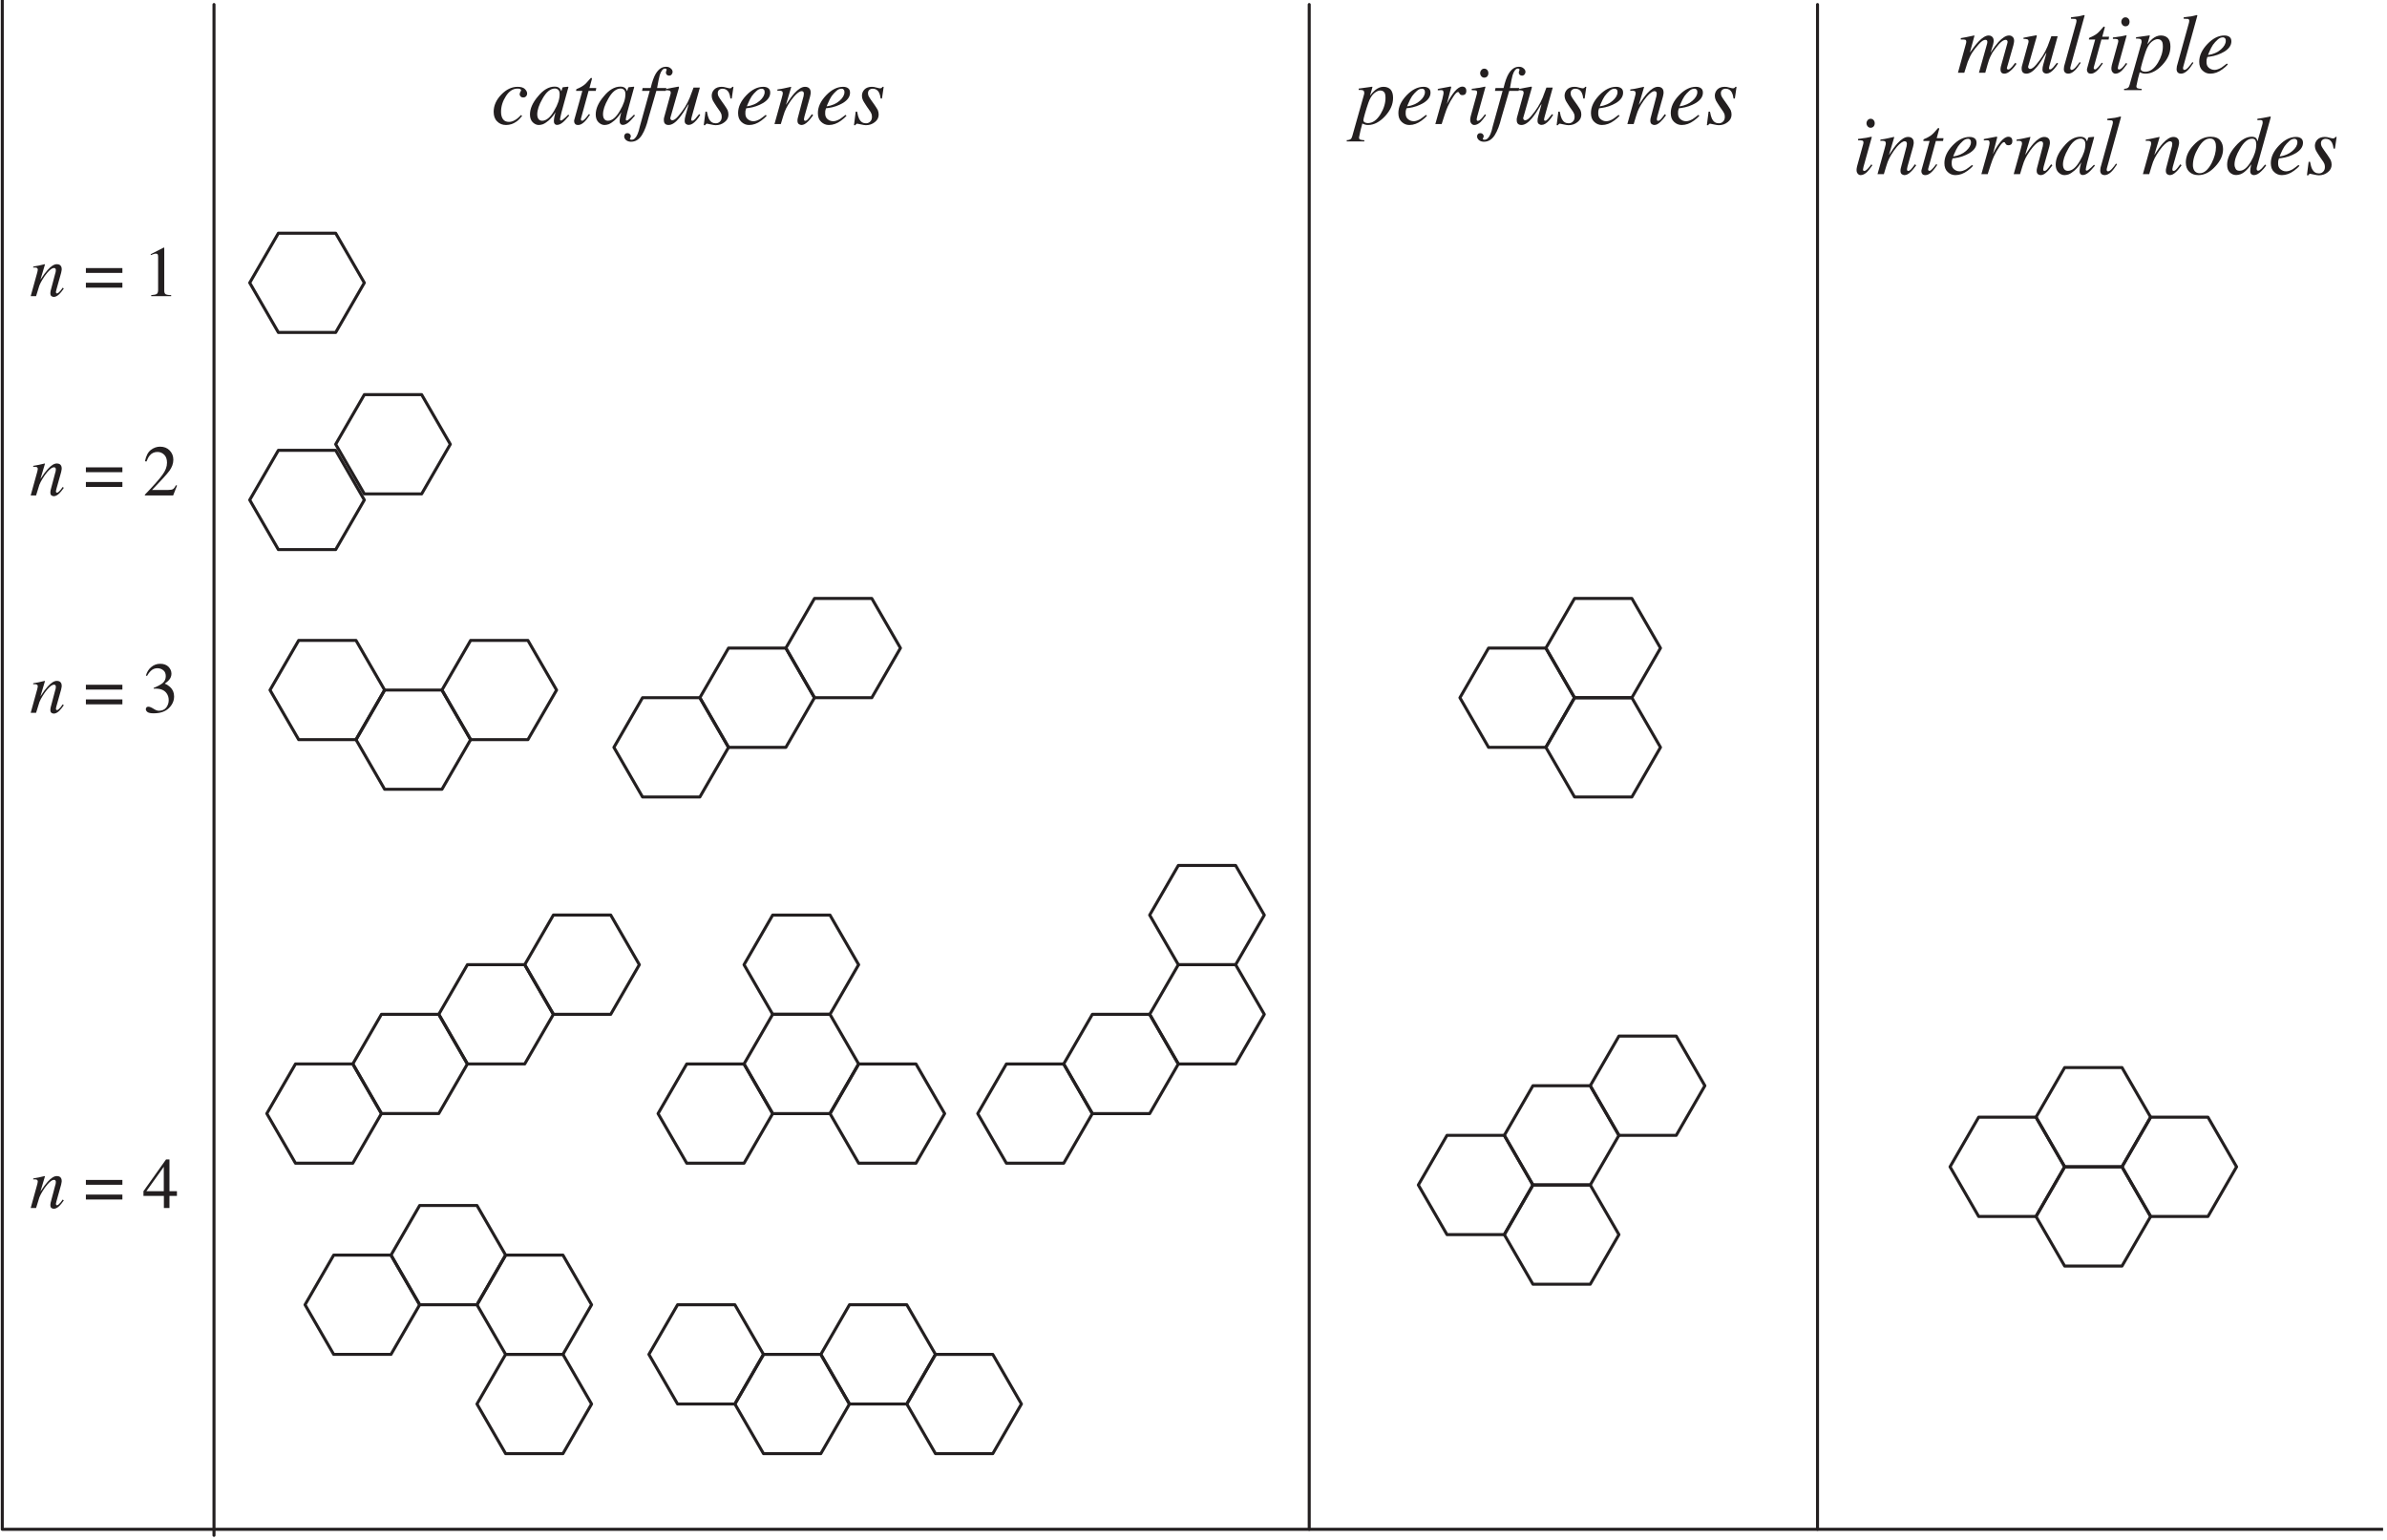 <?xml version="1.0" encoding="UTF-8"?>
<svg xmlns="http://www.w3.org/2000/svg" xmlns:xlink="http://www.w3.org/1999/xlink" width="394.48" height="254.5" viewBox="0 0 394.48 254.5">
<defs>
<g>
<g id="glyph-0-0">
<path d="M 9.188 0 L 9.188 -7.797 L -0.109 -7.797 L -0.109 0 Z M 0.969 -1.078 L 0.969 -6.719 L 8.109 -6.719 L 8.109 -1.078 Z M 0.969 -1.078 "/>
</g>
<g id="glyph-0-1">
<path d="M 1.109 0 C 1.359 -0.844 1.547 -1.438 1.656 -1.766 C 1.781 -2.078 1.953 -2.406 2.156 -2.734 C 2.422 -3.172 2.688 -3.562 2.953 -3.859 C 3.406 -4.391 3.781 -4.656 4.062 -4.656 C 4.188 -4.656 4.266 -4.625 4.312 -4.547 C 4.359 -4.484 4.375 -4.406 4.375 -4.312 C 4.375 -4.266 4.375 -4.203 4.359 -4.094 C 4.344 -4 4.328 -3.875 4.266 -3.719 L 3.516 -0.891 C 3.5 -0.828 3.5 -0.766 3.484 -0.688 C 3.469 -0.609 3.469 -0.531 3.469 -0.484 C 3.469 -0.25 3.531 -0.078 3.656 0 C 3.766 0.078 3.906 0.125 4.031 0.125 C 4.328 0.125 4.625 -0.031 4.938 -0.328 C 5.125 -0.5 5.375 -0.812 5.688 -1.25 L 5.516 -1.406 C 5.234 -1 5.031 -0.75 4.891 -0.641 C 4.766 -0.516 4.656 -0.453 4.562 -0.453 C 4.5 -0.453 4.453 -0.484 4.422 -0.531 C 4.406 -0.578 4.391 -0.625 4.391 -0.688 C 4.391 -0.719 4.391 -0.781 4.422 -0.859 C 4.438 -0.953 4.453 -1.016 4.469 -1.078 L 5.25 -3.859 C 5.266 -3.984 5.297 -4.094 5.312 -4.188 C 5.344 -4.297 5.344 -4.391 5.344 -4.484 C 5.344 -4.828 5.219 -5.047 4.984 -5.188 C 4.859 -5.25 4.719 -5.281 4.531 -5.281 C 4.094 -5.281 3.594 -4.969 3.031 -4.344 C 2.703 -3.984 2.297 -3.453 1.828 -2.719 L 2.578 -5.234 C 2.578 -5.25 2.562 -5.266 2.531 -5.281 L 1.516 -5.047 C 1.375 -5.031 1.266 -5 1.156 -4.984 C 1.047 -4.969 0.875 -4.938 0.641 -4.891 L 0.641 -4.703 C 0.688 -4.719 0.734 -4.719 0.781 -4.734 C 0.828 -4.734 0.859 -4.734 0.906 -4.734 C 1.094 -4.734 1.219 -4.703 1.297 -4.625 C 1.359 -4.578 1.391 -4.484 1.391 -4.375 C 1.391 -4.297 1.375 -4.219 1.359 -4.172 C 1.359 -4.094 1.297 -3.906 1.219 -3.609 L 0.219 0 Z M 1.109 0 "/>
</g>
<g id="glyph-1-0">
<path d="M 8.391 0 L 8.391 -7.938 L 0.188 -7.938 L 0.188 0 Z M 1.281 -1.094 L 1.281 -6.844 L 7.297 -6.844 L 7.297 -1.094 Z M 1.281 -1.094 "/>
</g>
<g id="glyph-1-1">
</g>
<g id="glyph-1-2">
<path d="M 0.359 -2.219 L 0.359 -1.406 L 6.391 -1.406 L 6.391 -2.219 Z M 0.359 -4.641 L 0.359 -3.844 L 6.391 -3.844 L 6.391 -4.641 Z M 0.359 -4.641 "/>
</g>
<g id="glyph-1-3">
<path d="M 3.547 -8.031 L 3.469 -8.031 L 1.328 -6.938 L 1.328 -6.781 C 1.469 -6.828 1.609 -6.891 1.781 -6.953 C 1.938 -7.016 2.078 -7.031 2.172 -7.031 C 2.328 -7.031 2.422 -6.984 2.484 -6.891 C 2.531 -6.797 2.547 -6.656 2.547 -6.469 L 2.547 -1.062 C 2.547 -0.703 2.484 -0.484 2.328 -0.375 C 2.188 -0.266 1.875 -0.203 1.406 -0.172 L 1.406 0 L 4.703 0 L 4.703 -0.172 C 4.266 -0.172 3.969 -0.234 3.812 -0.312 C 3.656 -0.391 3.562 -0.594 3.562 -0.891 L 3.562 -7.922 C 3.562 -7.953 3.562 -7.984 3.562 -7.984 C 3.562 -8 3.562 -8 3.547 -8.031 Z M 3.547 -8.031 "/>
</g>
<g id="glyph-1-4">
<path d="M 0.359 0 L 5.031 0 L 5.672 -1.625 L 5.516 -1.703 C 5.328 -1.359 5.156 -1.141 5 -1.047 C 4.859 -0.953 4.594 -0.906 4.219 -0.906 L 1.547 -0.906 C 3 -2.422 3.969 -3.469 4.406 -4.062 C 4.844 -4.656 5.062 -5.281 5.062 -5.906 C 5.062 -6.516 4.859 -7.016 4.453 -7.438 C 4.047 -7.859 3.516 -8.062 2.859 -8.062 C 2.328 -8.062 1.812 -7.875 1.359 -7.531 C 0.891 -7.188 0.562 -6.562 0.375 -5.656 L 0.625 -5.609 C 0.797 -6.062 0.969 -6.375 1.156 -6.594 C 1.469 -6.984 1.906 -7.188 2.438 -7.188 C 2.875 -7.188 3.25 -7.031 3.562 -6.719 C 3.859 -6.422 4.016 -5.984 4.016 -5.406 C 4.016 -4.75 3.766 -4.078 3.25 -3.391 C 2.75 -2.688 1.781 -1.609 0.359 -0.125 Z M 0.359 0 "/>
</g>
<g id="glyph-1-5">
<path d="M 0.922 -1.016 C 0.781 -1.016 0.672 -0.969 0.609 -0.875 C 0.547 -0.797 0.516 -0.688 0.516 -0.594 C 0.516 -0.422 0.609 -0.281 0.797 -0.125 C 1 0.016 1.344 0.078 1.812 0.078 C 2.891 0.078 3.719 -0.203 4.312 -0.766 C 4.891 -1.328 5.188 -1.969 5.188 -2.719 C 5.188 -3.344 4.969 -3.859 4.531 -4.266 C 4.312 -4.469 4.016 -4.672 3.641 -4.828 C 3.969 -5.047 4.188 -5.25 4.344 -5.422 C 4.625 -5.75 4.75 -6.094 4.75 -6.469 C 4.75 -6.906 4.578 -7.281 4.266 -7.609 C 3.938 -7.938 3.469 -8.109 2.891 -8.109 C 2.328 -8.109 1.828 -7.922 1.406 -7.562 C 0.984 -7.219 0.688 -6.734 0.531 -6.156 L 0.719 -6.109 C 0.922 -6.469 1.109 -6.719 1.297 -6.891 C 1.609 -7.219 2 -7.375 2.422 -7.375 C 2.781 -7.375 3.109 -7.266 3.406 -7.031 C 3.672 -6.828 3.812 -6.484 3.812 -6.062 C 3.812 -5.594 3.641 -5.203 3.281 -4.906 C 2.922 -4.625 2.422 -4.359 1.812 -4.125 L 1.812 -3.984 C 1.875 -3.984 1.938 -4 1.984 -4 C 2.031 -4 2.078 -4 2.125 -4 C 3 -4 3.609 -3.734 3.969 -3.203 C 4.188 -2.891 4.297 -2.516 4.297 -2.094 C 4.297 -1.656 4.172 -1.266 3.906 -0.891 C 3.625 -0.531 3.219 -0.344 2.672 -0.344 C 2.422 -0.344 2.125 -0.453 1.766 -0.688 C 1.422 -0.906 1.141 -1.016 0.922 -1.016 Z M 0.922 -1.016 "/>
</g>
<g id="glyph-1-6">
<path d="M 3.484 -2.781 L 0.609 -2.781 L 3.484 -6.812 Z M 0.125 -2.781 L 0.125 -2 L 3.5 -2 L 3.5 0 L 4.422 0 L 4.422 -2 L 5.656 -2 L 5.656 -2.781 L 4.422 -2.781 L 4.422 -8.031 L 3.859 -8.031 Z M 0.125 -2.781 "/>
</g>
<g id="glyph-2-0">
<path d="M 10.719 0 L 10.719 -9.109 L -0.125 -9.109 L -0.125 0 Z M 1.125 -1.25 L 1.125 -7.844 L 9.453 -7.844 L 9.453 -1.25 Z M 1.125 -1.25 "/>
</g>
<g id="glyph-2-1">
<path d="M 4.375 -6.156 C 3.391 -6.156 2.5 -5.734 1.656 -4.859 C 0.828 -4 0.406 -3.047 0.406 -2.031 C 0.406 -1.344 0.594 -0.812 0.984 -0.438 C 1.359 -0.047 1.844 0.156 2.453 0.156 C 3.094 0.156 3.672 -0.047 4.188 -0.422 C 4.484 -0.625 4.797 -0.938 5.109 -1.344 L 4.922 -1.5 L 4.875 -1.438 C 4.594 -1.125 4.281 -0.859 3.953 -0.672 C 3.625 -0.469 3.281 -0.359 2.938 -0.359 C 2.5 -0.359 2.172 -0.5 1.953 -0.797 C 1.734 -1.094 1.625 -1.5 1.625 -2.016 C 1.625 -2.922 1.891 -3.781 2.438 -4.625 C 2.969 -5.453 3.609 -5.859 4.344 -5.859 C 4.547 -5.859 4.688 -5.844 4.797 -5.781 C 4.891 -5.734 4.938 -5.656 4.938 -5.578 C 4.938 -5.531 4.891 -5.453 4.812 -5.312 C 4.75 -5.172 4.703 -5.047 4.703 -4.938 C 4.703 -4.781 4.766 -4.656 4.875 -4.547 C 4.984 -4.438 5.125 -4.391 5.297 -4.391 C 5.469 -4.391 5.609 -4.438 5.734 -4.562 C 5.859 -4.672 5.938 -4.844 5.938 -5.062 C 5.938 -5.297 5.812 -5.531 5.578 -5.781 C 5.328 -6.031 4.922 -6.156 4.375 -6.156 Z M 4.375 -6.156 "/>
</g>
<g id="glyph-2-2">
<path d="M 5.109 -4.938 C 5.109 -4.125 4.812 -3.219 4.203 -2.203 C 3.578 -1.109 2.906 -0.547 2.219 -0.547 C 2 -0.547 1.797 -0.625 1.641 -0.797 C 1.5 -0.969 1.406 -1.234 1.406 -1.594 C 1.406 -2.312 1.688 -3.172 2.266 -4.172 C 2.891 -5.312 3.594 -5.875 4.344 -5.875 C 4.547 -5.875 4.734 -5.797 4.891 -5.641 C 5.047 -5.484 5.109 -5.25 5.109 -4.938 Z M 4.281 -6.188 C 3.312 -6.188 2.391 -5.641 1.516 -4.562 C 0.641 -3.531 0.203 -2.547 0.203 -1.578 C 0.203 -1.031 0.359 -0.594 0.656 -0.297 C 0.969 0 1.297 0.156 1.656 0.156 C 1.875 0.156 2.109 0.109 2.344 0.031 C 2.641 -0.094 2.969 -0.312 3.297 -0.594 C 3.578 -0.844 3.812 -1.094 4.016 -1.359 C 4.203 -1.625 4.328 -1.812 4.422 -1.953 C 4.359 -1.75 4.297 -1.484 4.234 -1.172 C 4.172 -0.875 4.156 -0.641 4.156 -0.469 C 4.156 -0.312 4.188 -0.156 4.281 -0.047 C 4.375 0.078 4.516 0.141 4.672 0.141 C 4.938 0.141 5.219 0.031 5.516 -0.188 C 5.812 -0.406 6.203 -0.812 6.688 -1.406 L 6.531 -1.562 L 6.094 -1.125 C 6.016 -1.062 5.969 -1 5.906 -0.969 C 5.859 -0.922 5.828 -0.875 5.781 -0.859 L 5.656 -0.75 C 5.594 -0.703 5.531 -0.656 5.469 -0.625 C 5.438 -0.594 5.391 -0.594 5.344 -0.594 C 5.297 -0.594 5.25 -0.594 5.219 -0.625 C 5.188 -0.656 5.172 -0.719 5.172 -0.766 C 5.172 -0.859 5.25 -1.266 5.422 -1.969 C 5.516 -2.344 5.641 -2.812 5.797 -3.344 L 6.469 -5.781 C 6.5 -5.844 6.516 -5.891 6.516 -5.922 C 6.516 -5.969 6.531 -6 6.547 -6.062 C 6.562 -6.109 6.562 -6.125 6.562 -6.141 C 6.547 -6.156 6.516 -6.172 6.484 -6.172 L 5.703 -6.094 C 5.641 -6.078 5.594 -6.062 5.594 -6.047 C 5.578 -6.031 5.562 -6 5.547 -5.938 L 5.391 -5.422 L 5.344 -5.516 C 5.297 -5.672 5.203 -5.812 5.109 -5.906 C 4.922 -6.094 4.641 -6.188 4.281 -6.188 Z M 4.281 -6.188 "/>
</g>
<g id="glyph-2-3">
<path d="M 0.516 -0.453 C 0.516 -0.297 0.562 -0.156 0.672 -0.031 C 0.766 0.094 0.938 0.156 1.172 0.156 C 1.438 0.156 1.719 0.047 2.031 -0.203 C 2.312 -0.422 2.656 -0.828 3.047 -1.406 L 3.141 -1.547 L 2.969 -1.656 C 2.672 -1.281 2.469 -1.016 2.344 -0.891 C 2.125 -0.656 1.969 -0.547 1.844 -0.547 C 1.766 -0.547 1.688 -0.594 1.656 -0.656 C 1.625 -0.719 1.625 -0.812 1.641 -0.891 L 2.906 -5.484 L 4.094 -5.484 L 4.172 -5.953 L 3.047 -5.953 L 3.453 -7.438 C 3.469 -7.453 3.469 -7.484 3.453 -7.516 C 3.453 -7.547 3.453 -7.578 3.438 -7.594 C 3.406 -7.609 3.375 -7.609 3.344 -7.625 C 3.312 -7.625 3.297 -7.625 3.266 -7.609 C 3.25 -7.594 3.234 -7.578 3.234 -7.578 L 3.109 -7.438 C 2.688 -6.922 2.328 -6.562 2.078 -6.391 C 1.812 -6.203 1.469 -6 0.984 -5.812 C 0.922 -5.781 0.875 -5.734 0.859 -5.719 C 0.844 -5.688 0.844 -5.594 0.844 -5.484 L 1.875 -5.484 L 0.547 -0.719 C 0.531 -0.672 0.531 -0.609 0.516 -0.578 C 0.516 -0.516 0.516 -0.469 0.516 -0.453 Z M 0.516 -0.453 "/>
</g>
<g id="glyph-2-4">
<path d="M 5.922 -8.609 C 5.922 -8.828 5.828 -9.031 5.609 -9.203 C 5.406 -9.391 5.156 -9.469 4.828 -9.469 C 4.156 -9.469 3.594 -9.078 3.125 -8.297 C 2.828 -7.797 2.547 -7.016 2.297 -5.953 L 0.969 -5.953 L 0.875 -5.484 L 2.141 -5.484 L 0.516 0.359 C 0.391 0.922 0.266 1.375 0.125 1.672 C -0.141 2.297 -0.469 2.594 -0.859 2.594 C -0.938 2.594 -1 2.578 -1.062 2.562 C -1.109 2.531 -1.125 2.5 -1.125 2.453 C -1.125 2.422 -1.125 2.359 -1.062 2.281 C -1.016 2.188 -0.984 2.109 -0.984 2.031 C -0.984 1.875 -1.047 1.75 -1.156 1.641 C -1.25 1.547 -1.391 1.5 -1.547 1.5 C -1.719 1.5 -1.859 1.547 -1.938 1.672 C -2.047 1.781 -2.078 1.906 -2.078 2.047 C -2.078 2.281 -1.969 2.469 -1.766 2.656 C -1.547 2.828 -1.281 2.922 -0.953 2.922 C -0.219 2.922 0.375 2.562 0.844 1.828 C 1.297 1.109 1.656 0.141 1.938 -1.031 L 3.234 -5.484 L 4.797 -5.484 L 4.891 -5.953 L 3.359 -5.953 C 3.531 -6.938 3.672 -7.656 3.797 -8.094 C 4.031 -8.812 4.328 -9.172 4.672 -9.172 C 4.75 -9.172 4.812 -9.156 4.859 -9.125 C 4.922 -9.062 4.938 -9.031 4.938 -8.953 C 4.859 -8.75 4.812 -8.578 4.812 -8.5 C 4.812 -8.375 4.875 -8.234 4.969 -8.141 C 5.078 -8.047 5.203 -8 5.344 -8 C 5.531 -8 5.672 -8.078 5.766 -8.203 C 5.859 -8.328 5.922 -8.453 5.922 -8.609 Z M 5.922 -8.609 "/>
</g>
<g id="glyph-2-5">
<path d="M 0.641 -1.109 C 0.609 -1 0.594 -0.922 0.594 -0.859 C 0.594 -0.797 0.594 -0.719 0.594 -0.625 C 0.594 -0.297 0.703 -0.062 0.938 0.062 C 1.062 0.125 1.203 0.156 1.359 0.156 C 1.906 0.156 2.5 -0.219 3.125 -0.984 C 3.484 -1.406 4 -2.172 4.625 -3.234 L 4.688 -3.25 L 4.5 -2.578 C 4.375 -2.109 4.266 -1.719 4.172 -1.391 C 4.125 -1.219 4.094 -1.062 4.062 -0.922 C 4.047 -0.781 4.031 -0.656 4.031 -0.531 C 4.031 -0.312 4.094 -0.125 4.219 -0.031 C 4.344 0.078 4.516 0.141 4.703 0.141 C 5.094 0.141 5.516 -0.109 5.953 -0.609 C 6.188 -0.859 6.391 -1.156 6.609 -1.516 L 6.422 -1.641 C 6.266 -1.438 6.125 -1.281 6.047 -1.188 C 5.922 -1.016 5.828 -0.906 5.781 -0.859 C 5.672 -0.75 5.594 -0.672 5.5 -0.609 C 5.438 -0.578 5.359 -0.547 5.297 -0.547 C 5.234 -0.547 5.188 -0.562 5.156 -0.594 C 5.125 -0.641 5.109 -0.703 5.109 -0.75 C 5.109 -0.812 5.125 -0.859 5.141 -0.953 C 5.172 -1.016 5.188 -1.109 5.203 -1.203 L 6.547 -6.031 L 5.5 -6.031 C 5.219 -5.266 5.016 -4.703 4.875 -4.359 C 4.641 -3.797 4.375 -3.281 4.094 -2.828 C 3.766 -2.312 3.406 -1.812 3 -1.344 C 2.594 -0.859 2.266 -0.625 1.984 -0.625 C 1.906 -0.625 1.812 -0.656 1.766 -0.719 C 1.703 -0.781 1.656 -0.859 1.656 -0.969 C 1.656 -0.984 1.672 -1.031 1.688 -1.109 C 1.703 -1.156 1.719 -1.25 1.766 -1.375 L 3.078 -5.969 L 3.094 -6.078 C 3.094 -6.094 3.094 -6.125 3.078 -6.141 C 3.062 -6.172 3.031 -6.188 3.016 -6.188 L 1.906 -5.984 L 0.891 -5.781 L 0.891 -5.594 C 1.219 -5.594 1.438 -5.562 1.547 -5.516 C 1.672 -5.469 1.734 -5.344 1.734 -5.156 C 1.734 -5.109 1.719 -5.078 1.719 -5.031 C 1.703 -4.984 1.703 -4.938 1.688 -4.906 Z M 0.641 -1.109 "/>
</g>
<g id="glyph-2-6">
<path d="M 0.203 0.188 L 0.438 0.188 C 0.469 0.094 0.5 0.047 0.562 0.016 C 0.594 -0.031 0.672 -0.062 0.75 -0.062 C 0.812 -0.062 1 -0.016 1.359 0.062 C 1.703 0.141 1.969 0.188 2.172 0.188 C 2.734 0.188 3.234 0.016 3.656 -0.328 C 4.078 -0.656 4.281 -1.078 4.281 -1.562 C 4.281 -1.828 4.234 -2.062 4.141 -2.297 C 4.016 -2.531 3.844 -2.812 3.594 -3.172 L 3.094 -3.875 C 2.844 -4.219 2.703 -4.469 2.625 -4.609 C 2.562 -4.75 2.516 -4.922 2.516 -5.094 C 2.516 -5.344 2.594 -5.531 2.75 -5.656 C 2.906 -5.781 3.094 -5.844 3.297 -5.844 C 3.766 -5.844 4.125 -5.625 4.344 -5.203 C 4.453 -4.984 4.547 -4.672 4.609 -4.219 L 4.828 -4.219 L 5.109 -6.156 L 4.922 -6.156 C 4.875 -6.078 4.812 -6.016 4.766 -5.984 C 4.703 -5.938 4.625 -5.906 4.516 -5.906 C 4.422 -5.906 4.203 -5.953 3.922 -6.031 C 3.625 -6.125 3.375 -6.156 3.156 -6.156 C 2.625 -6.156 2.219 -6 1.938 -5.719 C 1.641 -5.406 1.516 -5.062 1.516 -4.672 C 1.516 -4.406 1.578 -4.156 1.703 -3.891 C 1.781 -3.719 2.016 -3.375 2.344 -2.859 L 2.922 -2.031 C 2.984 -1.922 3.047 -1.812 3.094 -1.688 C 3.141 -1.547 3.172 -1.391 3.172 -1.188 C 3.172 -0.859 3.078 -0.609 2.891 -0.422 C 2.703 -0.219 2.453 -0.125 2.188 -0.125 C 1.688 -0.125 1.312 -0.359 1.062 -0.844 C 0.938 -1.094 0.812 -1.5 0.719 -2.047 L 0.484 -2.047 Z M 0.203 0.188 "/>
</g>
<g id="glyph-2-7">
<path d="M 0.438 -1.812 C 0.438 -1.188 0.609 -0.703 0.984 -0.359 C 1.344 -0.016 1.766 0.156 2.25 0.156 C 2.938 0.156 3.609 -0.078 4.281 -0.578 C 4.672 -0.859 4.953 -1.125 5.172 -1.375 L 5 -1.516 C 4.578 -1.188 4.266 -0.953 4.047 -0.812 C 3.656 -0.594 3.297 -0.469 2.969 -0.469 C 2.594 -0.469 2.297 -0.594 2.031 -0.812 C 1.766 -1.031 1.641 -1.344 1.641 -1.75 C 1.641 -1.906 1.641 -2.047 1.656 -2.172 C 1.688 -2.281 1.734 -2.438 1.781 -2.609 L 2.172 -2.656 C 3.031 -2.766 3.844 -3.047 4.609 -3.5 C 5.375 -3.984 5.75 -4.547 5.75 -5.188 C 5.75 -5.5 5.656 -5.75 5.453 -5.906 C 5.234 -6.078 4.938 -6.156 4.594 -6.156 C 3.625 -6.156 2.703 -5.688 1.797 -4.75 C 0.891 -3.797 0.438 -2.828 0.438 -1.812 Z M 1.891 -2.922 C 1.969 -3.156 2.047 -3.359 2.141 -3.531 C 2.281 -3.891 2.469 -4.234 2.703 -4.609 C 2.938 -4.938 3.188 -5.203 3.484 -5.469 C 3.75 -5.719 4.047 -5.844 4.344 -5.844 C 4.516 -5.844 4.625 -5.781 4.703 -5.688 C 4.797 -5.594 4.828 -5.453 4.828 -5.281 C 4.828 -4.797 4.547 -4.312 4.016 -3.844 C 3.469 -3.359 2.75 -3.047 1.891 -2.922 Z M 1.891 -2.922 "/>
</g>
<g id="glyph-2-8">
<path d="M 1.297 0 C 1.594 -0.984 1.797 -1.672 1.938 -2.047 C 2.078 -2.422 2.281 -2.812 2.516 -3.203 C 2.828 -3.703 3.141 -4.156 3.453 -4.516 C 3.984 -5.125 4.422 -5.438 4.75 -5.438 C 4.891 -5.438 4.969 -5.391 5.031 -5.312 C 5.078 -5.234 5.109 -5.141 5.109 -5.031 C 5.109 -4.984 5.094 -4.906 5.078 -4.781 C 5.078 -4.672 5.047 -4.531 4.984 -4.344 L 4.109 -1.031 C 4.094 -0.969 4.078 -0.891 4.062 -0.797 C 4.047 -0.719 4.047 -0.625 4.047 -0.562 C 4.047 -0.297 4.125 -0.094 4.266 0 C 4.406 0.094 4.547 0.156 4.703 0.156 C 5.047 0.156 5.391 -0.031 5.75 -0.391 C 5.984 -0.594 6.266 -0.953 6.641 -1.453 L 6.438 -1.641 C 6.109 -1.172 5.859 -0.875 5.719 -0.734 C 5.562 -0.594 5.438 -0.531 5.328 -0.531 C 5.25 -0.531 5.203 -0.562 5.172 -0.609 C 5.141 -0.672 5.125 -0.719 5.125 -0.797 C 5.125 -0.844 5.125 -0.906 5.156 -1 C 5.188 -1.109 5.203 -1.188 5.203 -1.25 L 6.125 -4.516 C 6.141 -4.656 6.172 -4.781 6.203 -4.891 C 6.234 -5.016 6.234 -5.125 6.234 -5.234 C 6.234 -5.625 6.094 -5.891 5.812 -6.047 C 5.672 -6.125 5.5 -6.156 5.297 -6.156 C 4.781 -6.156 4.188 -5.797 3.531 -5.078 C 3.156 -4.656 2.688 -4.016 2.141 -3.172 L 3.016 -6.109 C 3 -6.125 2.984 -6.141 2.969 -6.156 L 1.766 -5.891 C 1.609 -5.859 1.484 -5.844 1.359 -5.812 C 1.234 -5.797 1.016 -5.75 0.734 -5.719 L 0.734 -5.484 C 0.797 -5.5 0.859 -5.5 0.906 -5.516 C 0.969 -5.516 1 -5.516 1.062 -5.516 C 1.281 -5.516 1.422 -5.484 1.516 -5.406 C 1.578 -5.344 1.625 -5.234 1.625 -5.094 C 1.625 -5.016 1.609 -4.938 1.594 -4.859 C 1.578 -4.781 1.516 -4.562 1.422 -4.203 L 0.25 0 Z M 1.297 0 "/>
</g>
<g id="glyph-2-9">
<path d="M -1.109 2.875 L 1.797 2.875 L 1.797 2.672 C 1.453 2.656 1.219 2.609 1.109 2.562 C 0.984 2.516 0.922 2.406 0.922 2.203 C 0.922 2.141 0.984 1.844 1.109 1.328 C 1.141 1.125 1.234 0.797 1.359 0.328 L 1.469 -0.094 C 1.641 0 1.812 0.062 1.938 0.094 C 2.078 0.141 2.234 0.156 2.438 0.156 C 3.375 0.156 4.312 -0.328 5.203 -1.281 C 6.109 -2.25 6.547 -3.25 6.547 -4.328 C 6.547 -4.938 6.406 -5.406 6.125 -5.719 C 5.844 -6 5.469 -6.156 4.953 -6.156 C 4.484 -6.156 4.016 -5.969 3.562 -5.594 C 3.312 -5.391 3.031 -5.078 2.734 -4.688 L 3.094 -5.938 C 3.109 -5.984 3.125 -6.031 3.141 -6.125 C 3.125 -6.156 3.109 -6.172 3.094 -6.172 L 0.859 -5.859 L 0.875 -5.625 C 0.922 -5.641 0.969 -5.641 1 -5.641 C 1.047 -5.641 1.094 -5.641 1.125 -5.641 C 1.359 -5.641 1.516 -5.609 1.625 -5.547 C 1.734 -5.469 1.781 -5.344 1.781 -5.203 C 1.781 -5.172 1.781 -5.109 1.781 -5.031 C 1.766 -4.953 1.734 -4.844 1.688 -4.672 L -0.188 1.969 C -0.25 2.219 -0.344 2.406 -0.484 2.5 C -0.625 2.594 -0.844 2.656 -1.109 2.656 Z M 5.297 -4.344 C 5.297 -3.469 5.031 -2.562 4.484 -1.656 C 3.875 -0.656 3.172 -0.156 2.375 -0.156 C 2.172 -0.156 2.016 -0.203 1.859 -0.281 C 1.719 -0.359 1.641 -0.484 1.641 -0.656 C 1.641 -0.766 1.734 -1.125 1.906 -1.75 C 2.078 -2.375 2.281 -2.969 2.469 -3.531 C 2.719 -4.25 3.047 -4.766 3.406 -5.078 C 3.781 -5.391 4.125 -5.547 4.438 -5.547 C 4.812 -5.547 5.062 -5.375 5.203 -5.062 C 5.266 -4.875 5.297 -4.656 5.297 -4.344 Z M 5.297 -4.344 "/>
</g>
<g id="glyph-2-10">
<path d="M 2.844 -6.203 C 2.828 -6.203 2.609 -6.156 2.188 -6.078 C 1.781 -6 1.391 -5.922 1.016 -5.859 L 0.75 -5.797 L 0.75 -5.578 C 0.859 -5.594 0.969 -5.594 1.047 -5.594 C 1.125 -5.609 1.188 -5.609 1.25 -5.609 C 1.406 -5.609 1.531 -5.594 1.609 -5.516 C 1.656 -5.438 1.703 -5.344 1.703 -5.203 C 1.703 -5.078 1.688 -4.938 1.641 -4.75 C 1.609 -4.562 1.547 -4.359 1.5 -4.125 L 0.344 0 L 1.391 0 C 1.594 -0.672 1.766 -1.188 1.891 -1.547 C 2.078 -2.125 2.25 -2.594 2.422 -2.953 C 2.688 -3.516 2.984 -4.047 3.328 -4.547 C 3.656 -5.047 3.906 -5.297 4.094 -5.297 C 4.141 -5.297 4.156 -5.281 4.188 -5.266 C 4.219 -5.25 4.234 -5.234 4.25 -5.203 L 4.328 -5.062 C 4.375 -4.969 4.422 -4.922 4.5 -4.859 C 4.578 -4.812 4.672 -4.781 4.812 -4.781 C 5.031 -4.781 5.188 -4.844 5.312 -4.969 C 5.422 -5.109 5.469 -5.281 5.469 -5.484 C 5.469 -5.672 5.422 -5.844 5.312 -5.984 C 5.188 -6.125 5.016 -6.188 4.812 -6.188 C 4.422 -6.188 4 -5.922 3.547 -5.391 C 3.109 -4.859 2.734 -4.281 2.406 -3.625 L 2.25 -3.312 L 2.938 -5.984 C 2.953 -6 2.953 -6.031 2.969 -6.094 C 2.969 -6.125 2.969 -6.141 2.938 -6.156 C 2.922 -6.188 2.891 -6.203 2.844 -6.203 Z M 2.844 -6.203 "/>
</g>
<g id="glyph-2-11">
<path d="M 2.984 -7.672 C 3.188 -7.672 3.344 -7.734 3.484 -7.875 C 3.609 -8.031 3.672 -8.203 3.672 -8.406 C 3.672 -8.625 3.609 -8.797 3.484 -8.938 C 3.344 -9.094 3.188 -9.156 2.984 -9.156 C 2.812 -9.156 2.656 -9.094 2.516 -8.938 C 2.391 -8.797 2.312 -8.625 2.312 -8.406 C 2.312 -8.219 2.391 -8.031 2.516 -7.891 C 2.656 -7.734 2.812 -7.672 2.984 -7.672 Z M 2.828 -6.125 C 2.641 -6.094 2.438 -6.047 2.219 -6 C 2.047 -5.984 1.891 -5.953 1.734 -5.938 C 1.562 -5.906 1.297 -5.859 0.922 -5.828 L 0.922 -5.594 C 1.266 -5.594 1.516 -5.594 1.641 -5.547 C 1.75 -5.5 1.812 -5.406 1.812 -5.234 C 1.812 -5.203 1.797 -5.156 1.797 -5.094 C 1.781 -5.062 1.781 -5.016 1.766 -4.953 L 0.797 -1.453 C 0.734 -1.25 0.719 -1.125 0.703 -1.016 C 0.672 -0.922 0.672 -0.812 0.672 -0.672 C 0.672 -0.453 0.719 -0.25 0.859 -0.094 C 0.984 0.062 1.141 0.156 1.344 0.156 C 1.672 0.156 2.031 -0.016 2.375 -0.328 C 2.594 -0.547 2.875 -0.891 3.219 -1.375 L 3.281 -1.469 L 3.109 -1.625 C 2.891 -1.312 2.703 -1.094 2.562 -0.938 C 2.312 -0.672 2.094 -0.531 1.938 -0.531 C 1.844 -0.531 1.781 -0.562 1.781 -0.609 C 1.75 -0.656 1.734 -0.719 1.734 -0.797 C 1.734 -0.844 1.766 -0.984 1.828 -1.25 L 3.188 -6.125 C 3.203 -6.141 3.188 -6.156 3.156 -6.172 C 3.125 -6.188 3.016 -6.172 2.828 -6.125 Z M 2.828 -6.125 "/>
</g>
<g id="glyph-2-12">
<path d="M 5.234 -6.156 C 4.766 -6.156 4.203 -5.828 3.578 -5.172 C 3.109 -4.672 2.641 -4.062 2.125 -3.328 L 2.891 -6.125 L 2.828 -6.156 C 1.828 -5.938 1.094 -5.781 0.625 -5.719 L 0.625 -5.484 C 0.984 -5.5 1.219 -5.484 1.344 -5.453 C 1.469 -5.422 1.531 -5.312 1.531 -5.125 C 1.531 -5.078 1.516 -5.031 1.516 -4.984 C 1.516 -4.938 1.5 -4.891 1.484 -4.828 L 0.156 0 L 1.203 0 C 1.438 -0.766 1.625 -1.375 1.766 -1.781 C 2.016 -2.438 2.281 -2.969 2.547 -3.375 C 2.828 -3.797 3.172 -4.25 3.609 -4.719 C 4.031 -5.203 4.406 -5.438 4.688 -5.438 C 4.812 -5.438 4.891 -5.406 4.938 -5.344 C 4.984 -5.281 5.016 -5.203 5.016 -5.078 C 5.016 -5.047 5.016 -5 5 -4.969 C 5 -4.938 4.984 -4.891 4.984 -4.844 L 3.625 0 L 4.672 0 C 4.969 -1.109 5.188 -1.812 5.297 -2.141 C 5.406 -2.453 5.594 -2.859 5.875 -3.359 C 6.188 -3.812 6.547 -4.281 6.953 -4.75 C 7.375 -5.203 7.734 -5.438 8.047 -5.438 C 8.141 -5.438 8.219 -5.406 8.266 -5.344 C 8.328 -5.281 8.359 -5.203 8.359 -5.094 C 8.359 -5.062 8.359 -5.016 8.344 -4.984 C 8.344 -4.938 8.328 -4.906 8.312 -4.844 L 7.25 -1.031 C 7.234 -0.938 7.219 -0.859 7.203 -0.766 C 7.188 -0.703 7.188 -0.609 7.188 -0.547 C 7.188 -0.266 7.266 -0.062 7.422 0.047 C 7.516 0.109 7.641 0.156 7.797 0.156 C 8.109 0.156 8.438 0.016 8.766 -0.266 C 9.109 -0.531 9.438 -0.906 9.766 -1.375 L 9.828 -1.469 L 9.625 -1.641 C 9.359 -1.297 9.188 -1.109 9.141 -1.031 C 9.078 -0.969 9 -0.891 8.906 -0.797 C 8.812 -0.703 8.734 -0.625 8.672 -0.594 C 8.625 -0.547 8.531 -0.531 8.469 -0.531 C 8.375 -0.531 8.312 -0.562 8.281 -0.625 C 8.234 -0.688 8.234 -0.734 8.25 -0.812 L 9.312 -4.531 C 9.406 -4.906 9.438 -5.141 9.438 -5.25 C 9.438 -5.562 9.359 -5.797 9.172 -5.938 C 9.016 -6.094 8.812 -6.156 8.594 -6.156 C 8.094 -6.156 7.516 -5.797 6.844 -5.078 C 6.484 -4.672 6.047 -4.078 5.547 -3.312 C 5.734 -3.906 5.859 -4.359 5.953 -4.625 C 6.016 -4.906 6.062 -5.109 6.062 -5.266 C 6.062 -5.609 5.953 -5.859 5.734 -6 C 5.594 -6.109 5.422 -6.156 5.234 -6.156 Z M 5.234 -6.156 "/>
</g>
<g id="glyph-2-13">
<path d="M 0.734 -1.453 C 0.688 -1.297 0.656 -1.172 0.625 -1.062 C 0.594 -0.859 0.578 -0.719 0.578 -0.594 C 0.578 -0.312 0.672 -0.094 0.859 0.031 C 0.984 0.109 1.141 0.156 1.297 0.156 C 1.688 0.156 2.062 -0.047 2.438 -0.422 C 2.672 -0.641 2.969 -1.031 3.359 -1.625 L 3.188 -1.75 C 3 -1.469 2.781 -1.188 2.516 -0.891 C 2.25 -0.594 2.031 -0.469 1.875 -0.469 C 1.781 -0.469 1.719 -0.484 1.688 -0.562 C 1.656 -0.609 1.641 -0.688 1.641 -0.766 C 1.641 -0.812 1.641 -0.859 1.656 -0.891 C 1.656 -0.938 1.688 -1.062 1.75 -1.25 L 4.016 -9.453 C 3.984 -9.5 3.953 -9.531 3.922 -9.531 C 3.547 -9.422 3.234 -9.375 2.984 -9.312 C 2.906 -9.297 2.719 -9.281 2.453 -9.25 C 2.188 -9.203 1.953 -9.172 1.75 -9.156 L 1.75 -8.922 C 2.109 -8.922 2.359 -8.906 2.484 -8.891 C 2.594 -8.844 2.672 -8.75 2.672 -8.594 C 2.672 -8.562 2.672 -8.5 2.656 -8.453 C 2.656 -8.391 2.641 -8.328 2.625 -8.266 Z M 0.734 -1.453 "/>
</g>
<g id="glyph-2-14">
</g>
<g id="glyph-2-15">
<path d="M 1.531 -1.469 C 1.531 -2.406 1.828 -3.359 2.406 -4.328 C 3 -5.375 3.656 -5.891 4.359 -5.891 C 4.781 -5.891 5.078 -5.703 5.219 -5.312 C 5.312 -5.094 5.344 -4.812 5.344 -4.469 C 5.344 -3.672 5.109 -2.797 4.625 -1.828 C 4.047 -0.719 3.391 -0.156 2.656 -0.156 C 2.297 -0.156 2.016 -0.281 1.812 -0.531 C 1.641 -0.766 1.531 -1.094 1.531 -1.469 Z M 4.438 -6.188 C 3.438 -6.188 2.5 -5.734 1.641 -4.797 C 0.781 -3.891 0.359 -2.922 0.359 -1.922 C 0.359 -1.266 0.562 -0.75 0.938 -0.391 C 1.312 -0.031 1.812 0.156 2.438 0.156 C 3.438 0.156 4.375 -0.328 5.25 -1.297 C 6.109 -2.219 6.516 -3.172 6.516 -4.141 C 6.516 -4.688 6.375 -5.172 6.047 -5.578 C 5.734 -5.984 5.203 -6.188 4.438 -6.188 Z M 4.438 -6.188 "/>
</g>
<g id="glyph-2-16">
<path d="M 1.422 -1.594 C 1.422 -2.328 1.719 -3.203 2.312 -4.188 C 2.953 -5.312 3.625 -5.859 4.312 -5.859 C 4.594 -5.859 4.797 -5.781 4.875 -5.594 C 4.969 -5.422 5.016 -5.188 5.016 -4.906 C 5.016 -4.031 4.719 -3.094 4.156 -2.125 C 3.547 -1.078 2.922 -0.562 2.266 -0.562 C 1.953 -0.562 1.75 -0.656 1.625 -0.859 C 1.5 -1.078 1.422 -1.312 1.422 -1.594 Z M 4.25 -6.188 C 3.375 -6.188 2.5 -5.672 1.578 -4.625 C 0.672 -3.594 0.203 -2.562 0.203 -1.578 C 0.203 -0.984 0.359 -0.562 0.656 -0.281 C 0.953 0 1.297 0.141 1.688 0.141 C 2.172 0.141 2.625 -0.031 3.047 -0.359 C 3.469 -0.703 3.844 -1.125 4.188 -1.641 C 4.141 -1.391 4.094 -1.172 4.062 -0.969 C 4.031 -0.75 4.016 -0.594 4.016 -0.5 C 4.016 -0.219 4.109 -0.047 4.297 0.062 C 4.406 0.125 4.516 0.156 4.641 0.156 C 5 0.156 5.438 -0.062 5.891 -0.531 C 6.156 -0.797 6.391 -1.047 6.547 -1.297 L 6.656 -1.438 L 6.484 -1.594 C 6.234 -1.297 6.031 -1.078 5.891 -0.922 C 5.656 -0.688 5.469 -0.578 5.344 -0.578 C 5.281 -0.578 5.219 -0.594 5.172 -0.625 C 5.109 -0.672 5.078 -0.75 5.078 -0.875 C 5.078 -0.922 5.078 -0.984 5.094 -1.047 C 5.094 -1.109 5.125 -1.172 5.141 -1.25 L 6.047 -4.5 L 7.406 -9.391 L 7.422 -9.453 L 7.344 -9.531 C 6.438 -9.344 5.734 -9.219 5.203 -9.156 L 5.203 -8.922 C 5.328 -8.938 5.406 -8.938 5.469 -8.938 C 5.531 -8.953 5.609 -8.953 5.688 -8.953 C 5.812 -8.953 5.906 -8.922 5.984 -8.891 C 6.031 -8.844 6.078 -8.734 6.078 -8.547 C 6.078 -8.5 6.062 -8.453 6.062 -8.391 C 6.047 -8.328 6.031 -8.266 6.016 -8.188 L 5.219 -5.422 C 5.172 -5.656 5.094 -5.828 5.016 -5.922 C 4.859 -6.109 4.609 -6.188 4.25 -6.188 Z M 4.25 -6.188 "/>
</g>
</g>
<clipPath id="clip-0">
<path clip-rule="nonzero" d="M 0.129 0 L 393.832 0 L 393.832 254 L 0.129 254 Z M 0.129 0 "/>
</clipPath>
</defs>
<g fill="rgb(13.73%, 12.16%, 12.549%)" fill-opacity="1">
<use xlink:href="#glyph-0-1" x="4.853" y="48.947"/>
</g>
<g fill="rgb(13.73%, 12.16%, 12.549%)" fill-opacity="1">
<use xlink:href="#glyph-1-1" x="10.841" y="48.947"/>
<use xlink:href="#glyph-1-2" x="13.835" y="48.947"/>
<use xlink:href="#glyph-1-1" x="20.59" y="48.947"/>
<use xlink:href="#glyph-1-3" x="23.584" y="48.947"/>
</g>
<g fill="rgb(13.73%, 12.16%, 12.549%)" fill-opacity="1">
<use xlink:href="#glyph-0-1" x="4.853" y="81.882"/>
</g>
<g fill="rgb(13.73%, 12.16%, 12.549%)" fill-opacity="1">
<use xlink:href="#glyph-1-1" x="10.841" y="81.882"/>
<use xlink:href="#glyph-1-2" x="13.835" y="81.882"/>
<use xlink:href="#glyph-1-1" x="20.59" y="81.882"/>
<use xlink:href="#glyph-1-4" x="23.584" y="81.882"/>
</g>
<g fill="rgb(13.73%, 12.16%, 12.549%)" fill-opacity="1">
<use xlink:href="#glyph-0-1" x="4.853" y="117.812"/>
</g>
<g fill="rgb(13.73%, 12.16%, 12.549%)" fill-opacity="1">
<use xlink:href="#glyph-1-1" x="10.841" y="117.812"/>
<use xlink:href="#glyph-1-2" x="13.835" y="117.812"/>
<use xlink:href="#glyph-1-1" x="20.59" y="117.812"/>
<use xlink:href="#glyph-1-5" x="23.584" y="117.812"/>
</g>
<g fill="rgb(13.73%, 12.16%, 12.549%)" fill-opacity="1">
<use xlink:href="#glyph-0-1" x="4.853" y="199.651"/>
</g>
<g fill="rgb(13.73%, 12.16%, 12.549%)" fill-opacity="1">
<use xlink:href="#glyph-1-1" x="10.841" y="199.651"/>
<use xlink:href="#glyph-1-2" x="13.835" y="199.651"/>
<use xlink:href="#glyph-1-1" x="20.59" y="199.651"/>
<use xlink:href="#glyph-1-6" x="23.584" y="199.651"/>
</g>
<path fill="none" stroke-width="5" stroke-linecap="round" stroke-linejoin="round" stroke="rgb(13.73%, 12.16%, 12.549%)" stroke-opacity="1" stroke-miterlimit="10" d="M 600.843 2072.628 L 553.485 2154.586 L 458.768 2154.586 L 411.409 2072.628 L 458.768 1990.553 L 553.485 1990.553 L 600.843 2072.628 " transform="matrix(0.1, 0, 0, -0.1, 0.127, 254.001)"/>
<path fill="none" stroke-width="5" stroke-linecap="round" stroke-linejoin="round" stroke="rgb(13.73%, 12.16%, 12.549%)" stroke-opacity="1" stroke-miterlimit="10" d="M 600.843 1713.722 L 553.485 1795.757 L 458.768 1795.757 L 411.409 1713.722 L 458.768 1631.686 L 553.485 1631.686 L 600.843 1713.722 " transform="matrix(0.1, 0, 0, -0.1, 0.127, 254.001)"/>
<path fill="none" stroke-width="5" stroke-linecap="round" stroke-linejoin="round" stroke="rgb(13.73%, 12.16%, 12.549%)" stroke-opacity="1" stroke-miterlimit="10" d="M 742.919 1805.777 L 695.56 1887.774 L 600.843 1887.774 L 553.485 1805.777 L 600.843 1723.741 L 695.56 1723.741 L 742.919 1805.777 " transform="matrix(0.1, 0, 0, -0.1, 0.127, 254.001)"/>
<path fill="none" stroke-width="5" stroke-linecap="round" stroke-linejoin="round" stroke="rgb(13.73%, 12.16%, 12.549%)" stroke-opacity="1" stroke-miterlimit="10" d="M 2600.858 1386.87 L 2553.461 1468.906 L 2458.744 1468.906 L 2411.424 1386.87 L 2458.744 1304.873 L 2553.461 1304.873 L 2600.858 1386.87 " transform="matrix(0.1, 0, 0, -0.1, 0.127, 254.001)"/>
<path fill="none" stroke-width="5" stroke-linecap="round" stroke-linejoin="round" stroke="rgb(13.73%, 12.16%, 12.549%)" stroke-opacity="1" stroke-miterlimit="10" d="M 2742.895 1304.873 L 2695.575 1386.87 L 2600.858 1386.87 L 2553.461 1304.873 L 2600.858 1222.837 L 2695.575 1222.837 L 2742.895 1304.873 " transform="matrix(0.1, 0, 0, -0.1, 0.127, 254.001)"/>
<path fill="none" stroke-width="5" stroke-linecap="round" stroke-linejoin="round" stroke="rgb(13.73%, 12.16%, 12.549%)" stroke-opacity="1" stroke-miterlimit="10" d="M 2742.895 1468.906 L 2695.575 1550.941 L 2600.858 1550.941 L 2553.461 1468.906 L 2600.858 1386.87 L 2695.575 1386.87 L 2742.895 1468.906 " transform="matrix(0.1, 0, 0, -0.1, 0.127, 254.001)"/>
<path fill="none" stroke-width="5" stroke-linecap="round" stroke-linejoin="round" stroke="rgb(13.73%, 12.16%, 12.549%)" stroke-opacity="1" stroke-miterlimit="10" d="M 1344.763 1386.909 L 1297.443 1468.945 L 1202.726 1468.945 L 1155.329 1386.909 L 1202.726 1304.834 L 1297.443 1304.834 L 1344.763 1386.909 " transform="matrix(0.1, 0, 0, -0.1, 0.127, 254.001)"/>
<path fill="none" stroke-width="5" stroke-linecap="round" stroke-linejoin="round" stroke="rgb(13.73%, 12.16%, 12.549%)" stroke-opacity="1" stroke-miterlimit="10" d="M 634.385 1399.551 L 587.066 1481.587 L 492.349 1481.587 L 444.951 1399.551 L 492.349 1317.593 L 587.066 1317.593 L 634.385 1399.551 " transform="matrix(0.1, 0, 0, -0.1, 0.127, 254.001)"/>
<path fill="none" stroke-width="5" stroke-linecap="round" stroke-linejoin="round" stroke="rgb(13.73%, 12.16%, 12.549%)" stroke-opacity="1" stroke-miterlimit="10" d="M 776.5 1317.593 L 729.102 1399.551 L 634.385 1399.551 L 587.066 1317.593 L 634.385 1235.557 L 729.102 1235.557 L 776.5 1317.593 " transform="matrix(0.1, 0, 0, -0.1, 0.127, 254.001)"/>
<path fill="none" stroke-width="5" stroke-linecap="round" stroke-linejoin="round" stroke="rgb(13.73%, 12.16%, 12.549%)" stroke-opacity="1" stroke-miterlimit="10" d="M 918.536 1399.551 L 871.178 1481.587 L 776.5 1481.587 L 729.102 1399.551 L 776.5 1317.593 L 871.178 1317.593 L 918.536 1399.551 " transform="matrix(0.1, 0, 0, -0.1, 0.127, 254.001)"/>
<path fill="none" stroke-width="5" stroke-linecap="round" stroke-linejoin="round" stroke="rgb(13.73%, 12.16%, 12.549%)" stroke-opacity="1" stroke-miterlimit="10" d="M 1202.726 1304.834 L 1155.329 1386.909 L 1060.612 1386.909 L 1013.292 1304.834 L 1060.612 1222.837 L 1155.329 1222.837 L 1202.726 1304.834 " transform="matrix(0.1, 0, 0, -0.1, 0.127, 254.001)"/>
<path fill="none" stroke-width="5" stroke-linecap="round" stroke-linejoin="round" stroke="rgb(13.73%, 12.16%, 12.549%)" stroke-opacity="1" stroke-miterlimit="10" d="M 1486.838 1468.945 L 1439.48 1550.941 L 1344.763 1550.941 L 1297.443 1468.945 L 1344.763 1386.909 L 1439.48 1386.909 L 1486.838 1468.945 " transform="matrix(0.1, 0, 0, -0.1, 0.127, 254.001)"/>
<path fill="none" stroke-width="5" stroke-linecap="round" stroke-linejoin="round" stroke="rgb(13.73%, 12.16%, 12.549%)" stroke-opacity="1" stroke-miterlimit="10" d="M 3410.845 611.6 L 3363.487 693.635 L 3268.73 693.635 L 3221.411 611.6 L 3268.73 529.525 L 3363.487 529.525 L 3410.845 611.6 " transform="matrix(0.1, 0, 0, -0.1, 0.127, 254.001)"/>
<path fill="none" stroke-width="5" stroke-linecap="round" stroke-linejoin="round" stroke="rgb(13.73%, 12.16%, 12.549%)" stroke-opacity="1" stroke-miterlimit="10" d="M 3552.921 529.525 L 3505.562 611.6 L 3410.845 611.6 L 3363.487 529.525 L 3410.845 447.567 L 3505.562 447.567 L 3552.921 529.525 " transform="matrix(0.1, 0, 0, -0.1, 0.127, 254.001)"/>
<path fill="none" stroke-width="5" stroke-linecap="round" stroke-linejoin="round" stroke="rgb(13.73%, 12.16%, 12.549%)" stroke-opacity="1" stroke-miterlimit="10" d="M 3552.921 693.635 L 3505.562 775.632 L 3410.845 775.632 L 3363.487 693.635 L 3410.845 611.6 L 3505.562 611.6 L 3552.921 693.635 " transform="matrix(0.1, 0, 0, -0.1, 0.127, 254.001)"/>
<path fill="none" stroke-width="5" stroke-linecap="round" stroke-linejoin="round" stroke="rgb(13.73%, 12.16%, 12.549%)" stroke-opacity="1" stroke-miterlimit="10" d="M 3694.957 611.6 L 3647.637 693.635 L 3552.921 693.635 L 3505.562 611.6 L 3552.921 529.525 L 3647.637 529.525 L 3694.957 611.6 " transform="matrix(0.1, 0, 0, -0.1, 0.127, 254.001)"/>
<path fill="none" stroke-width="5" stroke-linecap="round" stroke-linejoin="round" stroke="rgb(13.73%, 12.16%, 12.549%)" stroke-opacity="1" stroke-miterlimit="10" d="M 629.102 699.624 L 581.782 781.621 L 487.065 781.621 L 439.668 699.624 L 487.065 617.549 L 581.782 617.549 L 629.102 699.624 " transform="matrix(0.1, 0, 0, -0.1, 0.127, 254.001)"/>
<path fill="none" stroke-width="5" stroke-linecap="round" stroke-linejoin="round" stroke="rgb(13.73%, 12.16%, 12.549%)" stroke-opacity="1" stroke-miterlimit="10" d="M 771.177 781.621 L 723.858 863.617 L 629.102 863.617 L 581.782 781.621 L 629.102 699.624 L 723.858 699.624 L 771.177 781.621 " transform="matrix(0.1, 0, 0, -0.1, 0.127, 254.001)"/>
<path fill="none" stroke-width="5" stroke-linecap="round" stroke-linejoin="round" stroke="rgb(13.73%, 12.16%, 12.549%)" stroke-opacity="1" stroke-miterlimit="10" d="M 913.292 863.617 L 865.894 945.653 L 771.177 945.653 L 723.858 863.617 L 771.177 781.621 L 865.894 781.621 L 913.292 863.617 " transform="matrix(0.1, 0, 0, -0.1, 0.127, 254.001)"/>
<path fill="none" stroke-width="5" stroke-linecap="round" stroke-linejoin="round" stroke="rgb(13.73%, 12.16%, 12.549%)" stroke-opacity="1" stroke-miterlimit="10" d="M 1055.328 945.653 L 1008.009 1027.728 L 913.292 1027.728 L 865.894 945.653 L 913.292 863.617 L 1008.009 863.617 L 1055.328 945.653 " transform="matrix(0.1, 0, 0, -0.1, 0.127, 254.001)"/>
<path fill="none" stroke-width="5" stroke-linecap="round" stroke-linejoin="round" stroke="rgb(13.73%, 12.16%, 12.549%)" stroke-opacity="1" stroke-miterlimit="10" d="M 2532.091 581.58 L 2484.771 663.616 L 2390.054 663.616 L 2342.696 581.58 L 2390.054 499.544 L 2484.771 499.544 L 2532.091 581.58 " transform="matrix(0.1, 0, 0, -0.1, 0.127, 254.001)"/>
<path fill="none" stroke-width="5" stroke-linecap="round" stroke-linejoin="round" stroke="rgb(13.73%, 12.16%, 12.549%)" stroke-opacity="1" stroke-miterlimit="10" d="M 2674.205 499.544 L 2626.808 581.58 L 2532.091 581.58 L 2484.771 499.544 L 2532.091 417.547 L 2626.808 417.547 L 2674.205 499.544 " transform="matrix(0.1, 0, 0, -0.1, 0.127, 254.001)"/>
<path fill="none" stroke-width="5" stroke-linecap="round" stroke-linejoin="round" stroke="rgb(13.73%, 12.16%, 12.549%)" stroke-opacity="1" stroke-miterlimit="10" d="M 2674.205 663.616 L 2626.808 745.612 L 2532.091 745.612 L 2484.771 663.616 L 2532.091 581.58 L 2626.808 581.58 L 2674.205 663.616 " transform="matrix(0.1, 0, 0, -0.1, 0.127, 254.001)"/>
<path fill="none" stroke-width="5" stroke-linecap="round" stroke-linejoin="round" stroke="rgb(13.73%, 12.16%, 12.549%)" stroke-opacity="1" stroke-miterlimit="10" d="M 2816.242 745.612 L 2768.922 827.648 L 2674.205 827.648 L 2626.808 745.612 L 2674.205 663.616 L 2768.922 663.616 L 2816.242 745.612 " transform="matrix(0.1, 0, 0, -0.1, 0.127, 254.001)"/>
<path fill="none" stroke-width="5" stroke-linecap="round" stroke-linejoin="round" stroke="rgb(13.73%, 12.16%, 12.549%)" stroke-opacity="1" stroke-miterlimit="10" d="M 1275.682 699.546 L 1228.323 781.581 L 1133.646 781.581 L 1086.248 699.546 L 1133.646 617.549 L 1228.323 617.549 L 1275.682 699.546 " transform="matrix(0.1, 0, 0, -0.1, 0.127, 254.001)"/>
<path fill="none" stroke-width="5" stroke-linecap="round" stroke-linejoin="round" stroke="rgb(13.73%, 12.16%, 12.549%)" stroke-opacity="1" stroke-miterlimit="10" d="M 1417.757 781.581 L 1370.399 863.617 L 1275.682 863.617 L 1228.323 781.581 L 1275.682 699.546 L 1370.399 699.546 L 1417.757 781.581 " transform="matrix(0.1, 0, 0, -0.1, 0.127, 254.001)"/>
<path fill="none" stroke-width="5" stroke-linecap="round" stroke-linejoin="round" stroke="rgb(13.73%, 12.16%, 12.549%)" stroke-opacity="1" stroke-miterlimit="10" d="M 1417.757 945.614 L 1370.399 1027.65 L 1275.682 1027.65 L 1228.323 945.614 L 1275.682 863.617 L 1370.399 863.617 L 1417.757 945.614 " transform="matrix(0.1, 0, 0, -0.1, 0.127, 254.001)"/>
<path fill="none" stroke-width="5" stroke-linecap="round" stroke-linejoin="round" stroke="rgb(13.73%, 12.16%, 12.549%)" stroke-opacity="1" stroke-miterlimit="10" d="M 1559.872 699.546 L 1512.474 781.581 L 1417.757 781.581 L 1370.399 699.546 L 1417.757 617.549 L 1512.474 617.549 L 1559.872 699.546 " transform="matrix(0.1, 0, 0, -0.1, 0.127, 254.001)"/>
<path fill="none" stroke-width="5" stroke-linecap="round" stroke-linejoin="round" stroke="rgb(13.73%, 12.16%, 12.549%)" stroke-opacity="1" stroke-miterlimit="10" d="M 1803.983 699.546 L 1756.625 781.581 L 1661.908 781.581 L 1614.549 699.546 L 1661.908 617.549 L 1756.625 617.549 L 1803.983 699.546 " transform="matrix(0.1, 0, 0, -0.1, 0.127, 254.001)"/>
<path fill="none" stroke-width="5" stroke-linecap="round" stroke-linejoin="round" stroke="rgb(13.73%, 12.16%, 12.549%)" stroke-opacity="1" stroke-miterlimit="10" d="M 1946.059 781.581 L 1898.7 863.617 L 1803.983 863.617 L 1756.625 781.581 L 1803.983 699.546 L 1898.7 699.546 L 1946.059 781.581 " transform="matrix(0.1, 0, 0, -0.1, 0.127, 254.001)"/>
<path fill="none" stroke-width="5" stroke-linecap="round" stroke-linejoin="round" stroke="rgb(13.73%, 12.16%, 12.549%)" stroke-opacity="1" stroke-miterlimit="10" d="M 2088.134 863.617 L 2040.737 945.614 L 1946.059 945.614 L 1898.7 863.617 L 1946.059 781.581 L 2040.737 781.581 L 2088.134 863.617 " transform="matrix(0.1, 0, 0, -0.1, 0.127, 254.001)"/>
<path fill="none" stroke-width="5" stroke-linecap="round" stroke-linejoin="round" stroke="rgb(13.73%, 12.16%, 12.549%)" stroke-opacity="1" stroke-miterlimit="10" d="M 2088.134 1027.65 L 2040.737 1109.686 L 1946.059 1109.686 L 1898.7 1027.65 L 1946.059 945.614 L 2040.737 945.614 L 2088.134 1027.65 " transform="matrix(0.1, 0, 0, -0.1, 0.127, 254.001)"/>
<path fill="none" stroke-width="5" stroke-linecap="round" stroke-linejoin="round" stroke="rgb(13.73%, 12.16%, 12.549%)" stroke-opacity="1" stroke-miterlimit="10" d="M 692.272 383.614 L 644.914 465.649 L 550.197 465.649 L 502.838 383.614 L 550.197 301.617 L 644.914 301.617 L 692.272 383.614 " transform="matrix(0.1, 0, 0, -0.1, 0.127, 254.001)"/>
<path fill="none" stroke-width="5" stroke-linecap="round" stroke-linejoin="round" stroke="rgb(13.73%, 12.16%, 12.549%)" stroke-opacity="1" stroke-miterlimit="10" d="M 834.348 465.649 L 786.989 547.685 L 692.272 547.685 L 644.914 465.649 L 692.272 383.614 L 786.989 383.614 L 834.348 465.649 " transform="matrix(0.1, 0, 0, -0.1, 0.127, 254.001)"/>
<path fill="none" stroke-width="5" stroke-linecap="round" stroke-linejoin="round" stroke="rgb(13.73%, 12.16%, 12.549%)" stroke-opacity="1" stroke-miterlimit="10" d="M 976.384 219.581 L 929.065 301.617 L 834.348 301.617 L 786.989 219.581 L 834.348 137.545 L 929.065 137.545 L 976.384 219.581 " transform="matrix(0.1, 0, 0, -0.1, 0.127, 254.001)"/>
<path fill="none" stroke-width="5" stroke-linecap="round" stroke-linejoin="round" stroke="rgb(13.73%, 12.16%, 12.549%)" stroke-opacity="1" stroke-miterlimit="10" d="M 976.384 383.614 L 929.065 465.649 L 834.348 465.649 L 786.989 383.614 L 834.348 301.617 L 929.065 301.617 L 976.384 383.614 " transform="matrix(0.1, 0, 0, -0.1, 0.127, 254.001)"/>
<path fill="none" stroke-width="5" stroke-linecap="round" stroke-linejoin="round" stroke="rgb(13.73%, 12.16%, 12.549%)" stroke-opacity="1" stroke-miterlimit="10" d="M 1260.535 301.578 L 1213.216 383.614 L 1118.499 383.614 L 1071.101 301.578 L 1118.499 219.581 L 1213.216 219.581 L 1260.535 301.578 " transform="matrix(0.1, 0, 0, -0.1, 0.127, 254.001)"/>
<path fill="none" stroke-width="5" stroke-linecap="round" stroke-linejoin="round" stroke="rgb(13.73%, 12.16%, 12.549%)" stroke-opacity="1" stroke-miterlimit="10" d="M 1402.571 219.581 L 1355.252 301.578 L 1260.535 301.578 L 1213.216 219.581 L 1260.535 137.545 L 1355.252 137.545 L 1402.571 219.581 " transform="matrix(0.1, 0, 0, -0.1, 0.127, 254.001)"/>
<path fill="none" stroke-width="5" stroke-linecap="round" stroke-linejoin="round" stroke="rgb(13.73%, 12.16%, 12.549%)" stroke-opacity="1" stroke-miterlimit="10" d="M 1544.725 301.578 L 1497.327 383.614 L 1402.571 383.614 L 1355.252 301.578 L 1402.571 219.581 L 1497.327 219.581 L 1544.725 301.578 " transform="matrix(0.1, 0, 0, -0.1, 0.127, 254.001)"/>
<path fill="none" stroke-width="5" stroke-linecap="round" stroke-linejoin="round" stroke="rgb(13.73%, 12.16%, 12.549%)" stroke-opacity="1" stroke-miterlimit="10" d="M 1686.761 219.581 L 1639.442 301.578 L 1544.725 301.578 L 1497.327 219.581 L 1544.725 137.545 L 1639.442 137.545 L 1686.761 219.581 " transform="matrix(0.1, 0, 0, -0.1, 0.127, 254.001)"/>
<g fill="rgb(13.73%, 12.16%, 12.549%)" fill-opacity="1">
<use xlink:href="#glyph-2-1" x="81.178" y="20.503"/>
</g>
<g fill="rgb(13.73%, 12.16%, 12.549%)" fill-opacity="1">
<use xlink:href="#glyph-2-2" x="87.38" y="20.503"/>
<use xlink:href="#glyph-2-3" x="94.366" y="20.503"/>
</g>
<g fill="rgb(13.73%, 12.16%, 12.549%)" fill-opacity="1">
<use xlink:href="#glyph-2-2" x="98.248" y="20.503"/>
<use xlink:href="#glyph-2-4" x="105.234" y="20.503"/>
</g>
<g fill="rgb(13.73%, 12.16%, 12.549%)" fill-opacity="1">
<use xlink:href="#glyph-2-5" x="109.117" y="20.503"/>
<use xlink:href="#glyph-2-6" x="116.103" y="20.503"/>
</g>
<g fill="rgb(13.73%, 12.16%, 12.549%)" fill-opacity="1">
<use xlink:href="#glyph-2-7" x="121.54" y="20.503"/>
</g>
<g fill="rgb(13.73%, 12.16%, 12.549%)" fill-opacity="1">
<use xlink:href="#glyph-2-8" x="127.742" y="20.503"/>
<use xlink:href="#glyph-2-7" x="134.728" y="20.503"/>
</g>
<g fill="rgb(13.73%, 12.16%, 12.549%)" fill-opacity="1">
<use xlink:href="#glyph-2-6" x="140.93" y="20.503"/>
</g>
<g fill="rgb(13.73%, 12.16%, 12.549%)" fill-opacity="1">
<use xlink:href="#glyph-2-9" x="223.674" y="20.503"/>
<use xlink:href="#glyph-2-7" x="230.66" y="20.503"/>
</g>
<g fill="rgb(13.73%, 12.16%, 12.549%)" fill-opacity="1">
<use xlink:href="#glyph-2-10" x="236.862" y="20.503"/>
</g>
<g fill="rgb(13.73%, 12.16%, 12.549%)" fill-opacity="1">
<use xlink:href="#glyph-2-11" x="242.3" y="20.503"/>
</g>
<g fill="rgb(13.73%, 12.16%, 12.549%)" fill-opacity="1">
<use xlink:href="#glyph-2-4" x="246.182" y="20.503"/>
</g>
<g fill="rgb(13.73%, 12.16%, 12.549%)" fill-opacity="1">
<use xlink:href="#glyph-2-5" x="250.064" y="20.503"/>
<use xlink:href="#glyph-2-6" x="257.05" y="20.503"/>
</g>
<g fill="rgb(13.73%, 12.16%, 12.549%)" fill-opacity="1">
<use xlink:href="#glyph-2-7" x="262.487" y="20.503"/>
</g>
<g fill="rgb(13.73%, 12.16%, 12.549%)" fill-opacity="1">
<use xlink:href="#glyph-2-8" x="268.689" y="20.503"/>
<use xlink:href="#glyph-2-7" x="275.675" y="20.503"/>
</g>
<g fill="rgb(13.73%, 12.16%, 12.549%)" fill-opacity="1">
<use xlink:href="#glyph-2-6" x="281.877" y="20.503"/>
</g>
<g fill="rgb(13.73%, 12.16%, 12.549%)" fill-opacity="1">
<use xlink:href="#glyph-2-12" x="323.419" y="12.019"/>
</g>
<g fill="rgb(13.73%, 12.16%, 12.549%)" fill-opacity="1">
<use xlink:href="#glyph-2-5" x="333.51" y="12.019"/>
<use xlink:href="#glyph-2-13" x="340.496" y="12.019"/>
</g>
<g fill="rgb(13.73%, 12.16%, 12.549%)" fill-opacity="1">
<use xlink:href="#glyph-2-3" x="344.378" y="12.019"/>
</g>
<g fill="rgb(13.73%, 12.16%, 12.549%)" fill-opacity="1">
<use xlink:href="#glyph-2-11" x="348.26" y="12.019"/>
</g>
<g fill="rgb(13.73%, 12.16%, 12.549%)" fill-opacity="1">
<use xlink:href="#glyph-2-9" x="352.142" y="12.019"/>
<use xlink:href="#glyph-2-13" x="359.129" y="12.019"/>
</g>
<g fill="rgb(13.73%, 12.16%, 12.549%)" fill-opacity="1">
<use xlink:href="#glyph-2-7" x="363.011" y="12.019"/>
</g>
<g fill="rgb(13.73%, 12.16%, 12.549%)" fill-opacity="1">
<use xlink:href="#glyph-2-11" x="306.148" y="28.786"/>
</g>
<g fill="rgb(13.73%, 12.16%, 12.549%)" fill-opacity="1">
<use xlink:href="#glyph-2-8" x="310.03" y="28.786"/>
<use xlink:href="#glyph-2-3" x="317.016" y="28.786"/>
</g>
<g fill="rgb(13.73%, 12.16%, 12.549%)" fill-opacity="1">
<use xlink:href="#glyph-2-7" x="320.898" y="28.786"/>
</g>
<g fill="rgb(13.73%, 12.16%, 12.549%)" fill-opacity="1">
<use xlink:href="#glyph-2-10" x="327.1" y="28.786"/>
</g>
<g fill="rgb(13.73%, 12.16%, 12.549%)" fill-opacity="1">
<use xlink:href="#glyph-2-8" x="332.538" y="28.786"/>
<use xlink:href="#glyph-2-2" x="339.524" y="28.786"/>
<use xlink:href="#glyph-2-13" x="346.51" y="28.786"/>
</g>
<g fill="rgb(13.73%, 12.16%, 12.549%)" fill-opacity="1">
<use xlink:href="#glyph-2-14" x="350.392" y="28.786"/>
<use xlink:href="#glyph-2-8" x="353.885" y="28.786"/>
<use xlink:href="#glyph-2-15" x="360.872" y="28.786"/>
<use xlink:href="#glyph-2-16" x="367.858" y="28.786"/>
<use xlink:href="#glyph-2-7" x="374.844" y="28.786"/>
</g>
<g fill="rgb(13.73%, 12.16%, 12.549%)" fill-opacity="1">
<use xlink:href="#glyph-2-6" x="381.046" y="28.786"/>
</g>
<g clip-path="url(#clip-0)">
<path fill="none" stroke-width="5" stroke-linecap="round" stroke-linejoin="round" stroke="rgb(13.73%, 12.16%, 12.549%)" stroke-opacity="1" stroke-miterlimit="10" d="M 3942.239 12.495 L 2.482 12.495 L 2.482 2542.495 L 3942.239 2542.495 Z M 3942.239 12.495 " transform="matrix(0.1, 0, 0, -0.1, 0.127, 254.001)"/>
</g>
<path fill="none" stroke-width="5" stroke-linecap="round" stroke-linejoin="round" stroke="rgb(13.73%, 12.16%, 12.549%)" stroke-opacity="1" stroke-miterlimit="10" d="M 352.387 2532.515 L 352.387 2.515 " transform="matrix(0.1, 0, 0, -0.1, 0.127, 254.001)"/>
<path fill="none" stroke-width="5" stroke-linecap="round" stroke-linejoin="round" stroke="rgb(13.73%, 12.16%, 12.549%)" stroke-opacity="1" stroke-miterlimit="10" d="M 2162.381 2532.515 L 2162.381 12.495 " transform="matrix(0.1, 0, 0, -0.1, 0.127, 254.001)"/>
<path fill="none" stroke-width="5" stroke-linecap="round" stroke-linejoin="round" stroke="rgb(13.73%, 12.16%, 12.549%)" stroke-opacity="1" stroke-miterlimit="10" d="M 3002.388 2532.515 L 3002.388 12.495 " transform="matrix(0.1, 0, 0, -0.1, 0.127, 254.001)"/>
</svg>
